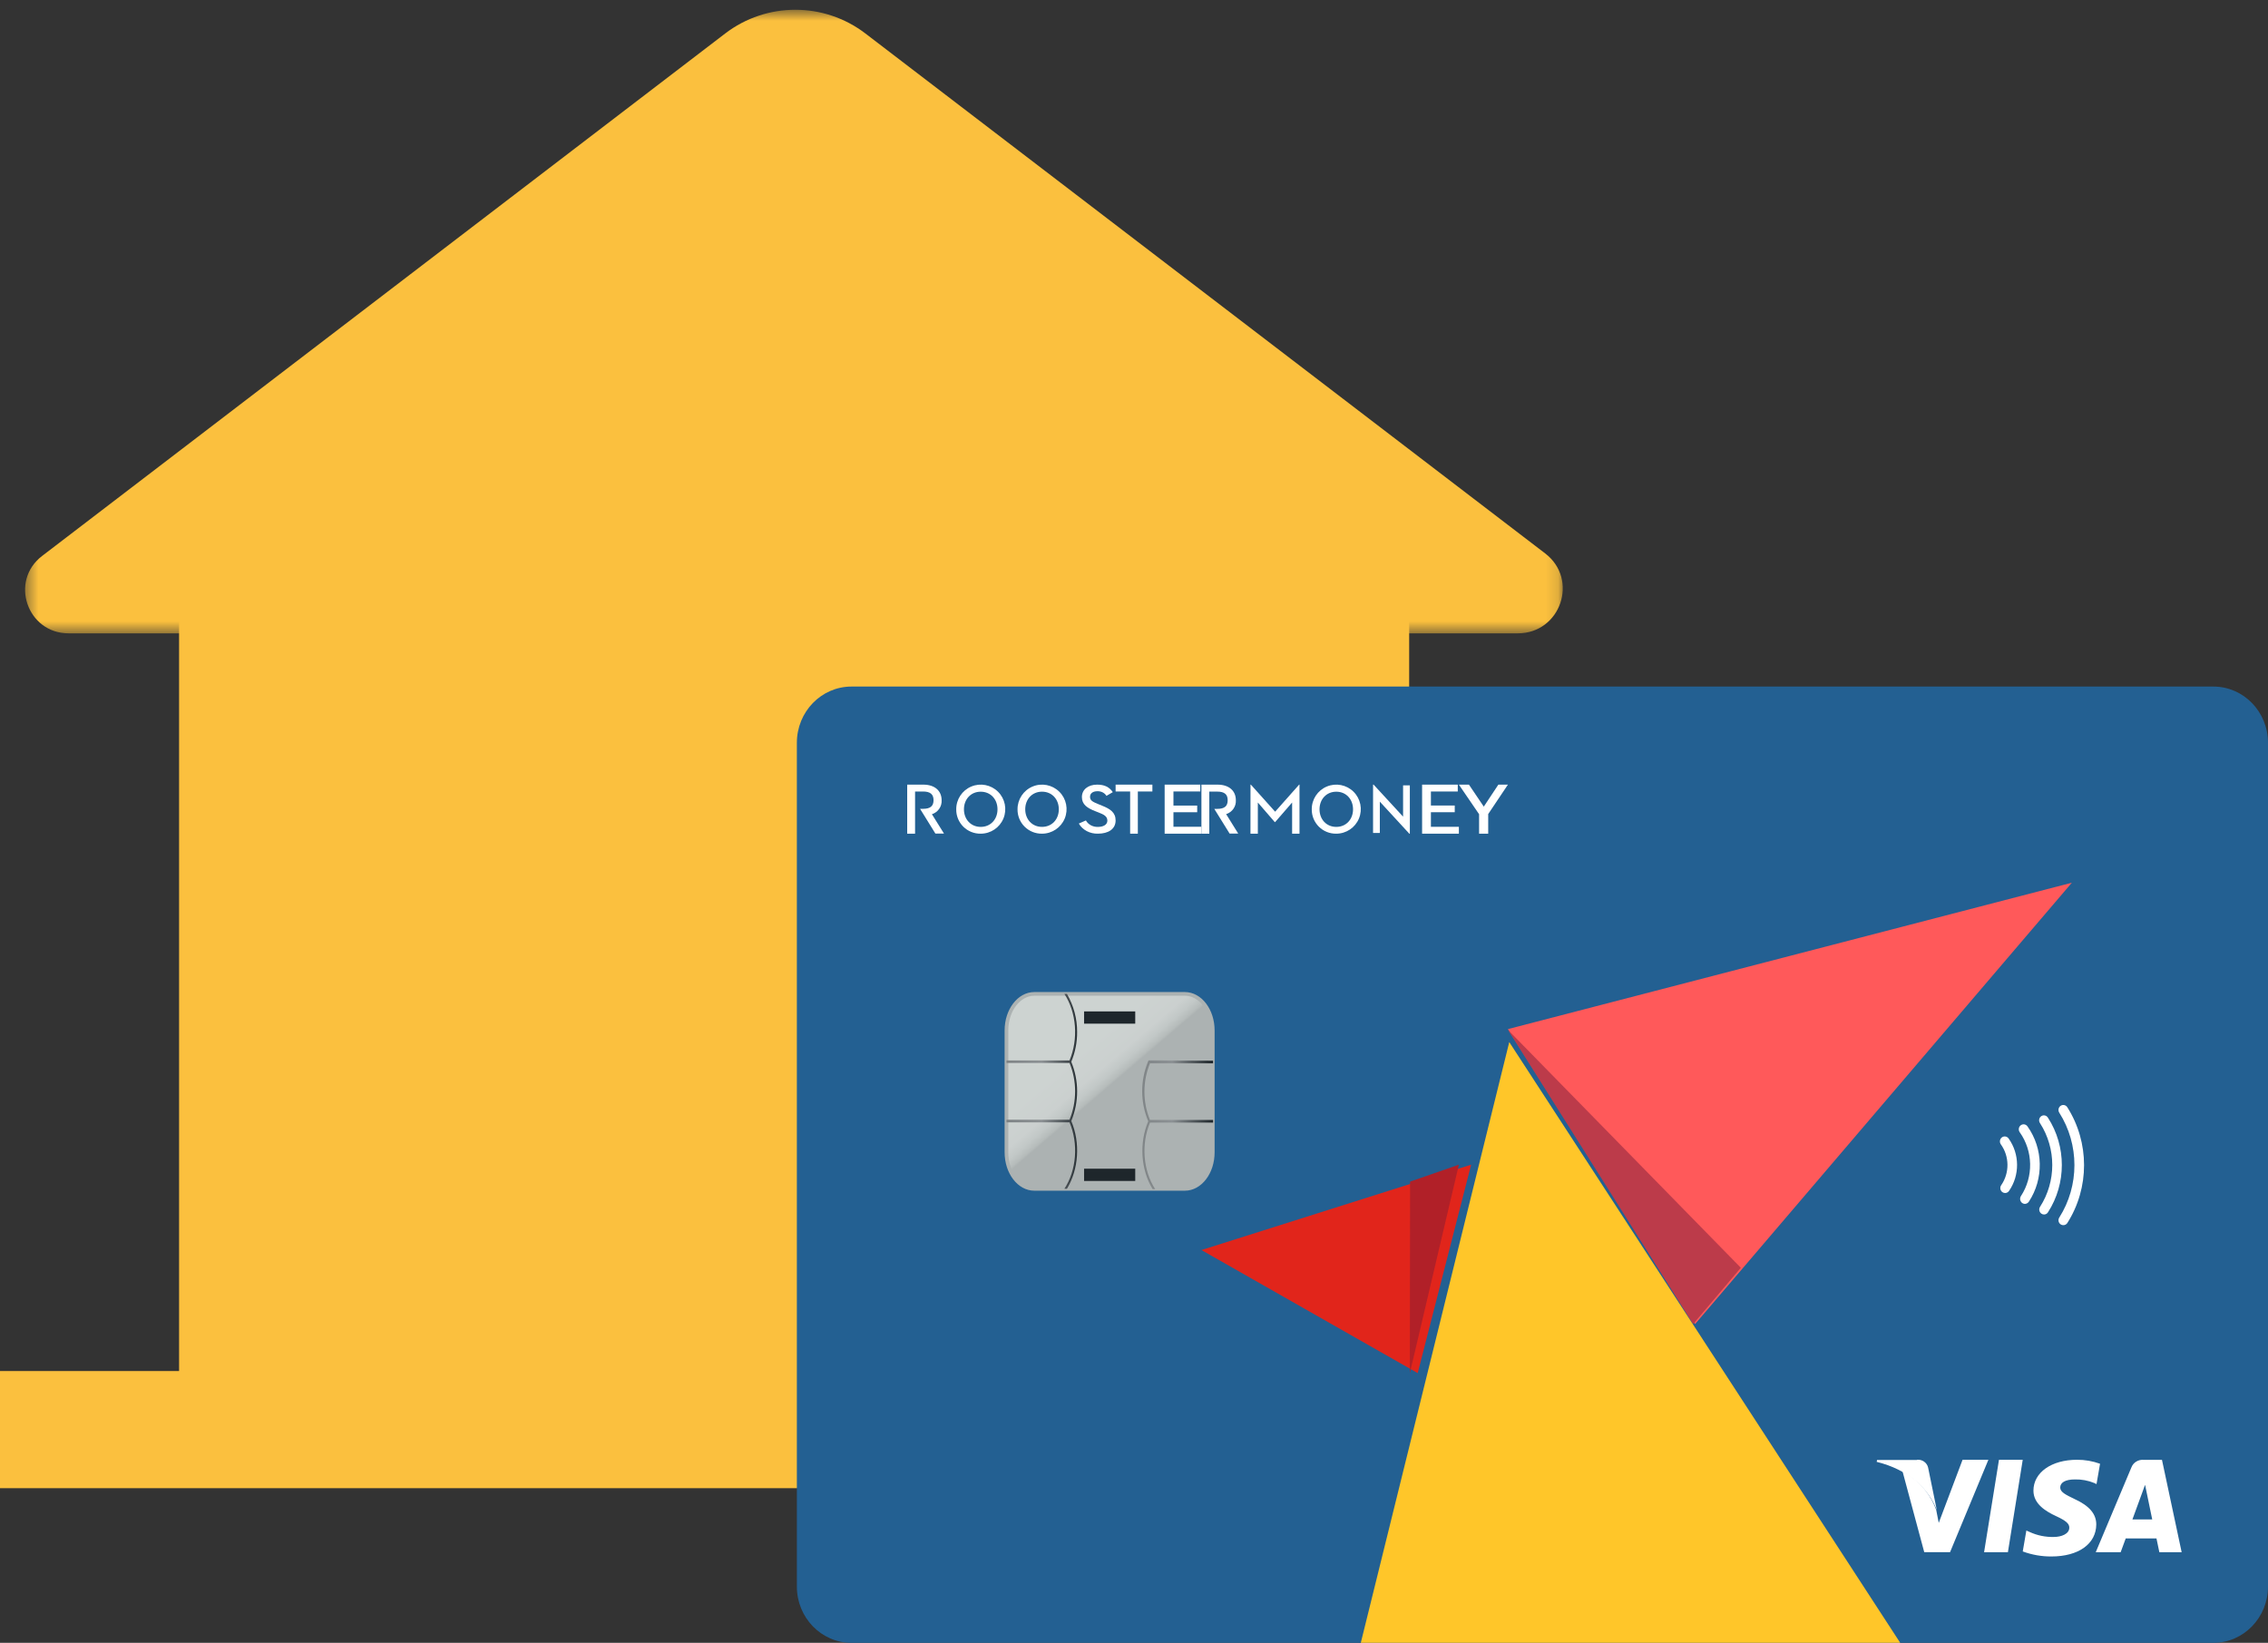 <?xml version="1.0" encoding="UTF-8"?>
<svg width="185px" height="134px" viewBox="0 0 185 134" version="1.1" xmlns="http://www.w3.org/2000/svg" xmlns:xlink="http://www.w3.org/1999/xlink">
    <rect x="0" y="0" width="185" height="134" fill="#333333" stroke="none"/>
    <!-- Generator: Sketch 54.1 (76490) - https://sketchapp.com -->
    <title>Illo</title>
    <desc>Created with Sketch.</desc>
    <defs>
        <polygon id="path-1" points="0.441 0.614 125.87 0.614 125.87 51.476 0.441 51.476"></polygon>
        <linearGradient x1="33.217%" y1="31.927%" x2="72.139%" y2="74.918%" id="linearGradient-3">
            <stop stop-color="#CDD3D1" offset="0%"></stop>
            <stop stop-color="#CBD0CF" offset="23%"></stop>
            <stop stop-color="#C2C8C7" offset="31%"></stop>
            <stop stop-color="#B6BCBB" offset="37%"></stop>
            <stop stop-color="#ACB2B2" offset="39%"></stop>
        </linearGradient>
        <linearGradient x1="1.548%" y1="49.86%" x2="101.659%" y2="49.86%" id="linearGradient-4">
            <stop stop-color="#7E8385" offset="0%"></stop>
            <stop stop-color="#8C9194" offset="46%"></stop>
            <stop stop-color="#1E262B" offset="100%"></stop>
        </linearGradient>
        <linearGradient x1="-0.991%" y1="49.922%" x2="98.766%" y2="49.922%" id="linearGradient-5">
            <stop stop-color="#7E8385" offset="0%"></stop>
            <stop stop-color="#8C9194" offset="46%"></stop>
            <stop stop-color="#1E262B" offset="100%"></stop>
        </linearGradient>
    </defs>
    <g id="Page-1" stroke="none" stroke-width="1" fill="none" fill-rule="evenodd">
        <g id="Queue---Intro-Mobile-Form" transform="translate(-95, -123)">
            <g id="Illo" transform="translate(95, 123)">
                <g id="Group-15">
                    <polygon id="Fill-1" fill="#FBC03E" points="14.608 117.623 114.946 117.623 114.946 48.062 14.608 48.062"></polygon>
                    <polygon id="Fill-2" fill="#FBC03E" points="0 121.386 129.522 121.386 129.522 111.831 0 111.831"></polygon>
                    <g id="Group-14" transform="translate(1.605, 0.184)">
                        <g id="Group-5">
                            <mask id="mask-2" fill="white">
                                <use xlink:href="#path-1"></use>
                            </mask>
                            <g id="Clip-4"></g>
                            <path d="M124.435,44.957 L68.984,2.546 C65.615,-0.032 60.921,-0.032 57.551,2.546 L1.83,45.163 C-0.851,47.214 0.611,51.476 3.994,51.476 L122.202,51.476 C125.696,51.476 127.205,47.075 124.435,44.957" id="Fill-3" fill="#FBC03E" mask="url(#mask-2)"></path>
                        </g>
                        <polygon id="Fill-6" fill="#FBC03E" style="mix-blend-mode: multiply;" points="27.615 110.876 42.558 110.876 42.558 50.685 27.615 50.685"></polygon>
                        <polygon id="Fill-8" fill="#FBC03E" style="mix-blend-mode: multiply;" points="55.701 110.876 70.645 110.876 70.645 50.685 55.701 50.685"></polygon>
                        <polygon id="Fill-10" fill="#FBC03E" style="mix-blend-mode: multiply;" points="83.787 110.876 98.731 110.876 98.731 50.685 83.787 50.685"></polygon>
                        <path d="M72.375,27.791 C72.375,32.869 68.232,36.985 63.122,36.985 C58.015,36.985 53.873,32.869 53.873,27.791 C53.873,22.715 58.015,18.599 63.122,18.599 C68.232,18.599 72.375,22.715 72.375,27.791" id="Fill-12" fill="#FBC03E" style="mix-blend-mode: multiply;"></path>
                    </g>
                </g>
                <g id="Card" transform="translate(65, 56)" fill-rule="nonzero">
                    <path d="M4.458,0 L115.542,0 C118.005,0 120,2.055 120,4.588 L120,73.412 C120,75.945 118.005,78 115.542,78 L4.458,78 C1.995,78 0,75.945 0,73.412 L0,4.588 C0,2.055 1.995,0 4.458,0 Z" id="path-1" fill="#236092"></path>
                    <polygon id="Path" fill="#FF595A" points="73.266 52 58 27.941 104 16"></polygon>
                    <polygon id="Path" fill="#E1251B" points="55 39 33 45.962 50.642 56"></polygon>
                    <polygon id="Path" fill="#B12028" points="50.021 40.38 50 56 54 39"></polygon>
                    <polygon id="Path" fill="#BC3B4A" points="77 47.408 73.111 52 58 28"></polygon>
                    <polygon id="Path" fill="#FFC629" points="90 78 58.11 29 46 78"></polygon>
                    <polygon id="Path" fill="#FFFFFF" points="37.003 8 37.032 8 39.012 10.207 40.971 8 41 8 41 12 40.398 12 40.398 9.458 39.012 11.055 38.982 11.055 37.602 9.458 37.602 12 37 12"></polygon>
                    <path d="M42,10.012 C41.995,9.202 42.479,8.469 43.226,8.156 C43.973,7.842 44.835,8.01 45.41,8.581 C45.984,9.152 46.158,10.013 45.849,10.762 C45.54,11.511 44.81,12 44,12 C43.469,12.01 42.956,11.805 42.579,11.43 C42.202,11.055 41.993,10.544 42,10.012 L42,10.012 Z M45.367,10.012 C45.367,9.192 44.803,8.576 44,8.576 C43.198,8.576 42.633,9.192 42.633,10.012 C42.633,10.833 43.196,11.447 44,11.447 C44.804,11.447 45.367,10.833 45.367,10.012 Z" id="Shape" fill="#FFFFFF"></path>
                    <polygon id="Path" fill="#FFFFFF" points="47.552 9.388 47.552 11.942 47 11.942 47 8 47.044 8 49.449 10.611 49.449 8.057 50 8.057 50 12 49.956 12"></polygon>
                    <polygon id="Path" fill="#FFFFFF" points="51 8 53.91 8 53.91 8.56 51.719 8.56 51.719 9.703 53.663 9.703 53.663 10.25 51.719 10.25 51.719 11.44 54 11.44 54 12 51 12"></polygon>
                    <polygon id="Path" fill="#FFFFFF" points="54 8 54.821 8 56.032 9.794 57.221 8 58 8 56.393 10.4 56.393 12 55.649 12 55.649 10.413"></polygon>
                    <polygon id="Path" fill="#FFFFFF" points="27.185 8.559 26 8.559 26 8 29 8 29 8.559 27.813 8.559 27.813 12 27.185 12"></polygon>
                    <polygon id="Path" fill="#FFFFFF" points="30 8 32.905 8 32.905 8.557 30.718 8.557 30.718 9.708 32.655 9.708 32.655 10.251 30.718 10.251 30.718 11.436 33 11.436 33 12 30 12"></polygon>
                    <path d="M33.642,8.568 L34.284,8.568 C34.884,8.568 35.142,8.798 35.142,9.273 C35.142,9.748 34.891,9.978 34.284,9.978 L34.05,9.978 L35.298,11.99 L36,11.99 L35.016,10.407 C35.514,10.247 35.839,9.78 35.808,9.269 C35.808,8.512 35.263,8 34.308,8 L33,8 L33,12 L33.642,12 L33.642,8.568 Z" id="Path" fill="#FFFFFF"></path>
                    <path d="M9.642,8.56 L10.284,8.56 C10.884,8.56 11.149,8.79 11.149,9.266 C11.149,9.743 10.897,9.973 10.284,9.973 L10.049,9.973 L11.298,11.99 L12,11.99 L11.016,10.413 C11.514,10.253 11.839,9.784 11.808,9.272 C11.808,8.513 11.262,8 10.308,8 L9,8 L9,12 L9.642,12 L9.642,8.56 Z" id="Path" fill="#FFFFFF"></path>
                    <path d="M13,10.012 C12.995,9.202 13.479,8.469 14.226,8.156 C14.973,7.842 15.835,8.01 16.41,8.581 C16.984,9.152 17.158,10.013 16.849,10.762 C16.54,11.511 15.81,12 15,12 C14.468,12.011 13.955,11.805 13.578,11.431 C13.201,11.056 12.992,10.544 13,10.012 L13,10.012 Z M16.366,10.012 C16.366,9.191 15.802,8.576 14.997,8.576 C14.192,8.576 13.629,9.192 13.629,10.012 C13.629,10.832 14.192,11.447 14.997,11.447 C15.802,11.447 16.366,10.833 16.366,10.012 Z" id="Shape" fill="#FFFFFF"></path>
                    <path d="M18,10.011 C17.996,9.201 18.48,8.468 19.227,8.155 C19.974,7.842 20.836,8.011 21.41,8.582 C21.985,9.153 22.158,10.014 21.849,10.763 C21.54,11.511 20.81,12 20,12 C19.468,12.01 18.955,11.805 18.578,11.43 C18.201,11.055 17.992,10.543 18,10.011 L18,10.011 Z M21.367,10.011 C21.367,9.189 20.804,8.574 19.997,8.574 C19.191,8.574 18.628,9.19 18.628,10.011 C18.628,10.831 19.191,11.446 19.997,11.446 C20.804,11.446 21.367,10.833 21.367,10.011 L21.367,10.011 Z" id="Shape" fill="#FFFFFF"></path>
                    <path d="M23.577,10.921 C23.76,11.255 24.145,11.462 24.56,11.448 C25.02,11.448 25.327,11.254 25.327,10.939 C25.327,10.572 25.02,10.435 24.63,10.279 L24.324,10.159 C23.686,9.907 23.25,9.621 23.25,9.014 C23.25,8.406 23.753,8 24.494,8 C25.094,8 25.495,8.2 25.77,8.613 L25.253,8.916 C25.107,8.671 24.816,8.524 24.506,8.538 C24.137,8.538 23.913,8.722 23.913,8.99 C23.913,9.3 24.13,9.403 24.603,9.597 L24.902,9.719 C25.56,9.982 26,10.269 26,10.921 C26,11.637 25.387,11.999 24.564,11.999 C23.908,12.02 23.298,11.698 23,11.173 L23.577,10.921 Z" id="Path" fill="#FFFFFF"></path>
                    <g id="Visa-Debit-logo" transform="translate(88, 63)" fill="#FFFFFF">
                        <path d="M18.301,0.394 C17.698,0.175 17.06,0.065 16.417,0.069 C14.338,0.069 12.867,1.105 12.867,2.589 C12.867,3.686 13.912,4.294 14.711,4.664 C15.511,5.034 15.802,5.278 15.792,5.609 C15.792,6.119 15.142,6.364 14.54,6.364 C13.856,6.383 13.178,6.244 12.559,5.959 L12.289,5.84 L11.995,7.546 C12.742,7.822 13.535,7.961 14.333,7.956 C16.545,7.956 17.98,6.931 17.992,5.345 C17.992,4.482 17.417,3.816 16.228,3.275 C15.494,2.918 15.045,2.706 15.051,2.326 C15.057,1.946 15.431,1.672 16.252,1.672 C16.791,1.66 17.327,1.759 17.824,1.962 L18.012,2.053 L18.301,0.392" id="Fill-4"></path>
                        <path d="M23.395,0.077 L21.881,0.077 C21.432,0.026 21.006,0.285 20.853,0.702 L17.949,7.609 L19.981,7.609 L20.394,6.486 L22.903,6.486 C22.961,6.749 23.137,7.609 23.137,7.609 L24.957,7.609 L23.352,0.077 L23.395,0.077 Z M20.94,4.936 L21.711,2.83 L21.972,2.11 L22.106,2.756 C22.106,2.756 22.481,4.56 22.556,4.936 L20.94,4.936 Z" id="Fill-6"></path>
                        <path d="M7.085,0.069 L5.142,5.217 L4.938,4.171 C4.452,2.818 3.471,1.689 2.185,1.001 L3.96,7.606 L6.065,7.606 L9.191,0.072 L7.085,0.072" id="Fill-8"></path>
                        <path d="M3.36,0.088 L0.11,0.088 L0.082,0.238 C2.614,0.863 4.292,2.37 4.986,4.175 L4.275,0.703 C4.179,0.295 3.785,0.022 3.36,0.068" id="Fill-10"></path>
                        <polygon id="Fill-3" points="8.841 7.609 10.056 0.069 11.994 0.069 10.784 7.609"></polygon>
                    </g>
                    <g id="Contactless" transform="translate(98, 34)" fill="#FFFFFF">
                        <path d="M5.301,9.931 C5.116,9.932 4.957,9.799 4.918,9.613 C4.897,9.509 4.917,9.402 4.973,9.313 C6.623,6.714 6.623,3.355 4.973,0.756 C4.855,0.569 4.905,0.319 5.086,0.197 C5.267,0.074 5.51,0.127 5.629,0.313 C7.452,3.182 7.452,6.892 5.629,9.761 C5.555,9.872 5.431,9.936 5.301,9.931 Z" id="Path"></path>
                        <path d="M3.734,9.061 C3.657,9.062 3.581,9.039 3.518,8.995 C3.431,8.936 3.371,8.844 3.349,8.739 C3.328,8.634 3.349,8.525 3.406,8.436 C4.735,6.369 4.735,3.684 3.406,1.616 C3.32,1.497 3.305,1.338 3.367,1.204 C3.429,1.07 3.558,0.982 3.702,0.975 C3.846,0.969 3.982,1.045 4.055,1.174 C5.56,3.508 5.56,6.544 4.055,8.879 C3.987,8.994 3.865,9.063 3.734,9.061 Z" id="Path-2"></path>
                        <path d="M2.16,8.197 C2.018,8.191 1.889,8.108 1.824,7.977 C1.758,7.847 1.765,7.691 1.842,7.567 C2.884,5.981 2.845,3.891 1.745,2.348 C1.619,2.166 1.659,1.914 1.834,1.784 C2.01,1.653 2.255,1.694 2.382,1.875 C3.675,3.692 3.72,6.149 2.495,8.015 C2.421,8.127 2.298,8.195 2.167,8.197 L2.16,8.197 Z" id="Path-3"></path>
                        <path d="M0.558,7.31 C0.478,7.311 0.4,7.286 0.334,7.239 C0.156,7.111 0.112,6.859 0.235,6.675 C0.93,5.674 0.918,4.326 0.207,3.338 C0.08,3.157 0.119,2.904 0.295,2.773 C0.471,2.642 0.716,2.683 0.843,2.864 C1.749,4.132 1.762,5.855 0.877,7.138 C0.805,7.246 0.686,7.31 0.558,7.31 L0.558,7.31 Z" id="Path-4"></path>
                    </g>
                    <g id="Strip" transform="translate(17, 25)">
                        <path d="M2.372,0.068 L14.649,0.068 C15.907,0.068 16.926,1.403 16.926,3.049 L16.926,12.991 C16.926,14.638 15.906,15.972 14.649,15.972 L2.372,15.972 C1.116,15.972 0.096,14.638 0.096,12.991 L0.096,3.049 C0.096,1.398 1.116,0.068 2.372,0.068 Z" id="Rectangle" stroke="#ACB2B2" stroke-width="0.3" fill="url(#linearGradient-3)"></path>
                        <path d="M5.029,15.967 C5.991,14.383 6.131,12.207 5.385,10.437 C6.02,8.892 6.02,7.151 5.385,5.606 C5.702,4.841 5.864,4.018 5.86,3.188 C5.867,2.09 5.579,1.011 5.029,0.068 L4.819,0.068 C5.813,1.588 5.98,3.747 5.24,5.494 L0.096,5.494 L0.096,5.704 L5.24,5.704 C5.851,7.183 5.851,8.853 5.24,10.332 L0.096,10.332 L0.096,10.549 L5.24,10.549 C5.982,12.294 5.813,14.451 4.819,15.967 L5.029,15.967 Z" id="Path-5" fill="url(#linearGradient-4)"></path>
                        <path d="M11.735,5.494 L11.688,5.494 L11.66,5.55 C11.006,7.118 11.006,8.89 11.66,10.457 C10.915,12.227 11.053,14.405 12.017,15.989 L12.226,15.989 C11.24,14.468 11.073,12.315 11.806,10.569 L16.95,10.569 L16.95,10.352 L11.804,10.352 C11.199,8.874 11.199,7.21 11.804,5.732 L16.948,5.732 L16.948,5.515 L11.735,5.494 Z" id="Path-6" fill="url(#linearGradient-5)"></path>
                        <rect id="Rectangle-2" fill="#1E262B" x="6.428" y="1.497" width="4.173" height="1"></rect>
                        <rect id="Rectangle-3" fill="#1E262B" x="6.428" y="14.327" width="4.173" height="1"></rect>
                    </g>
                </g>
            </g>
        </g>
    </g>
</svg>